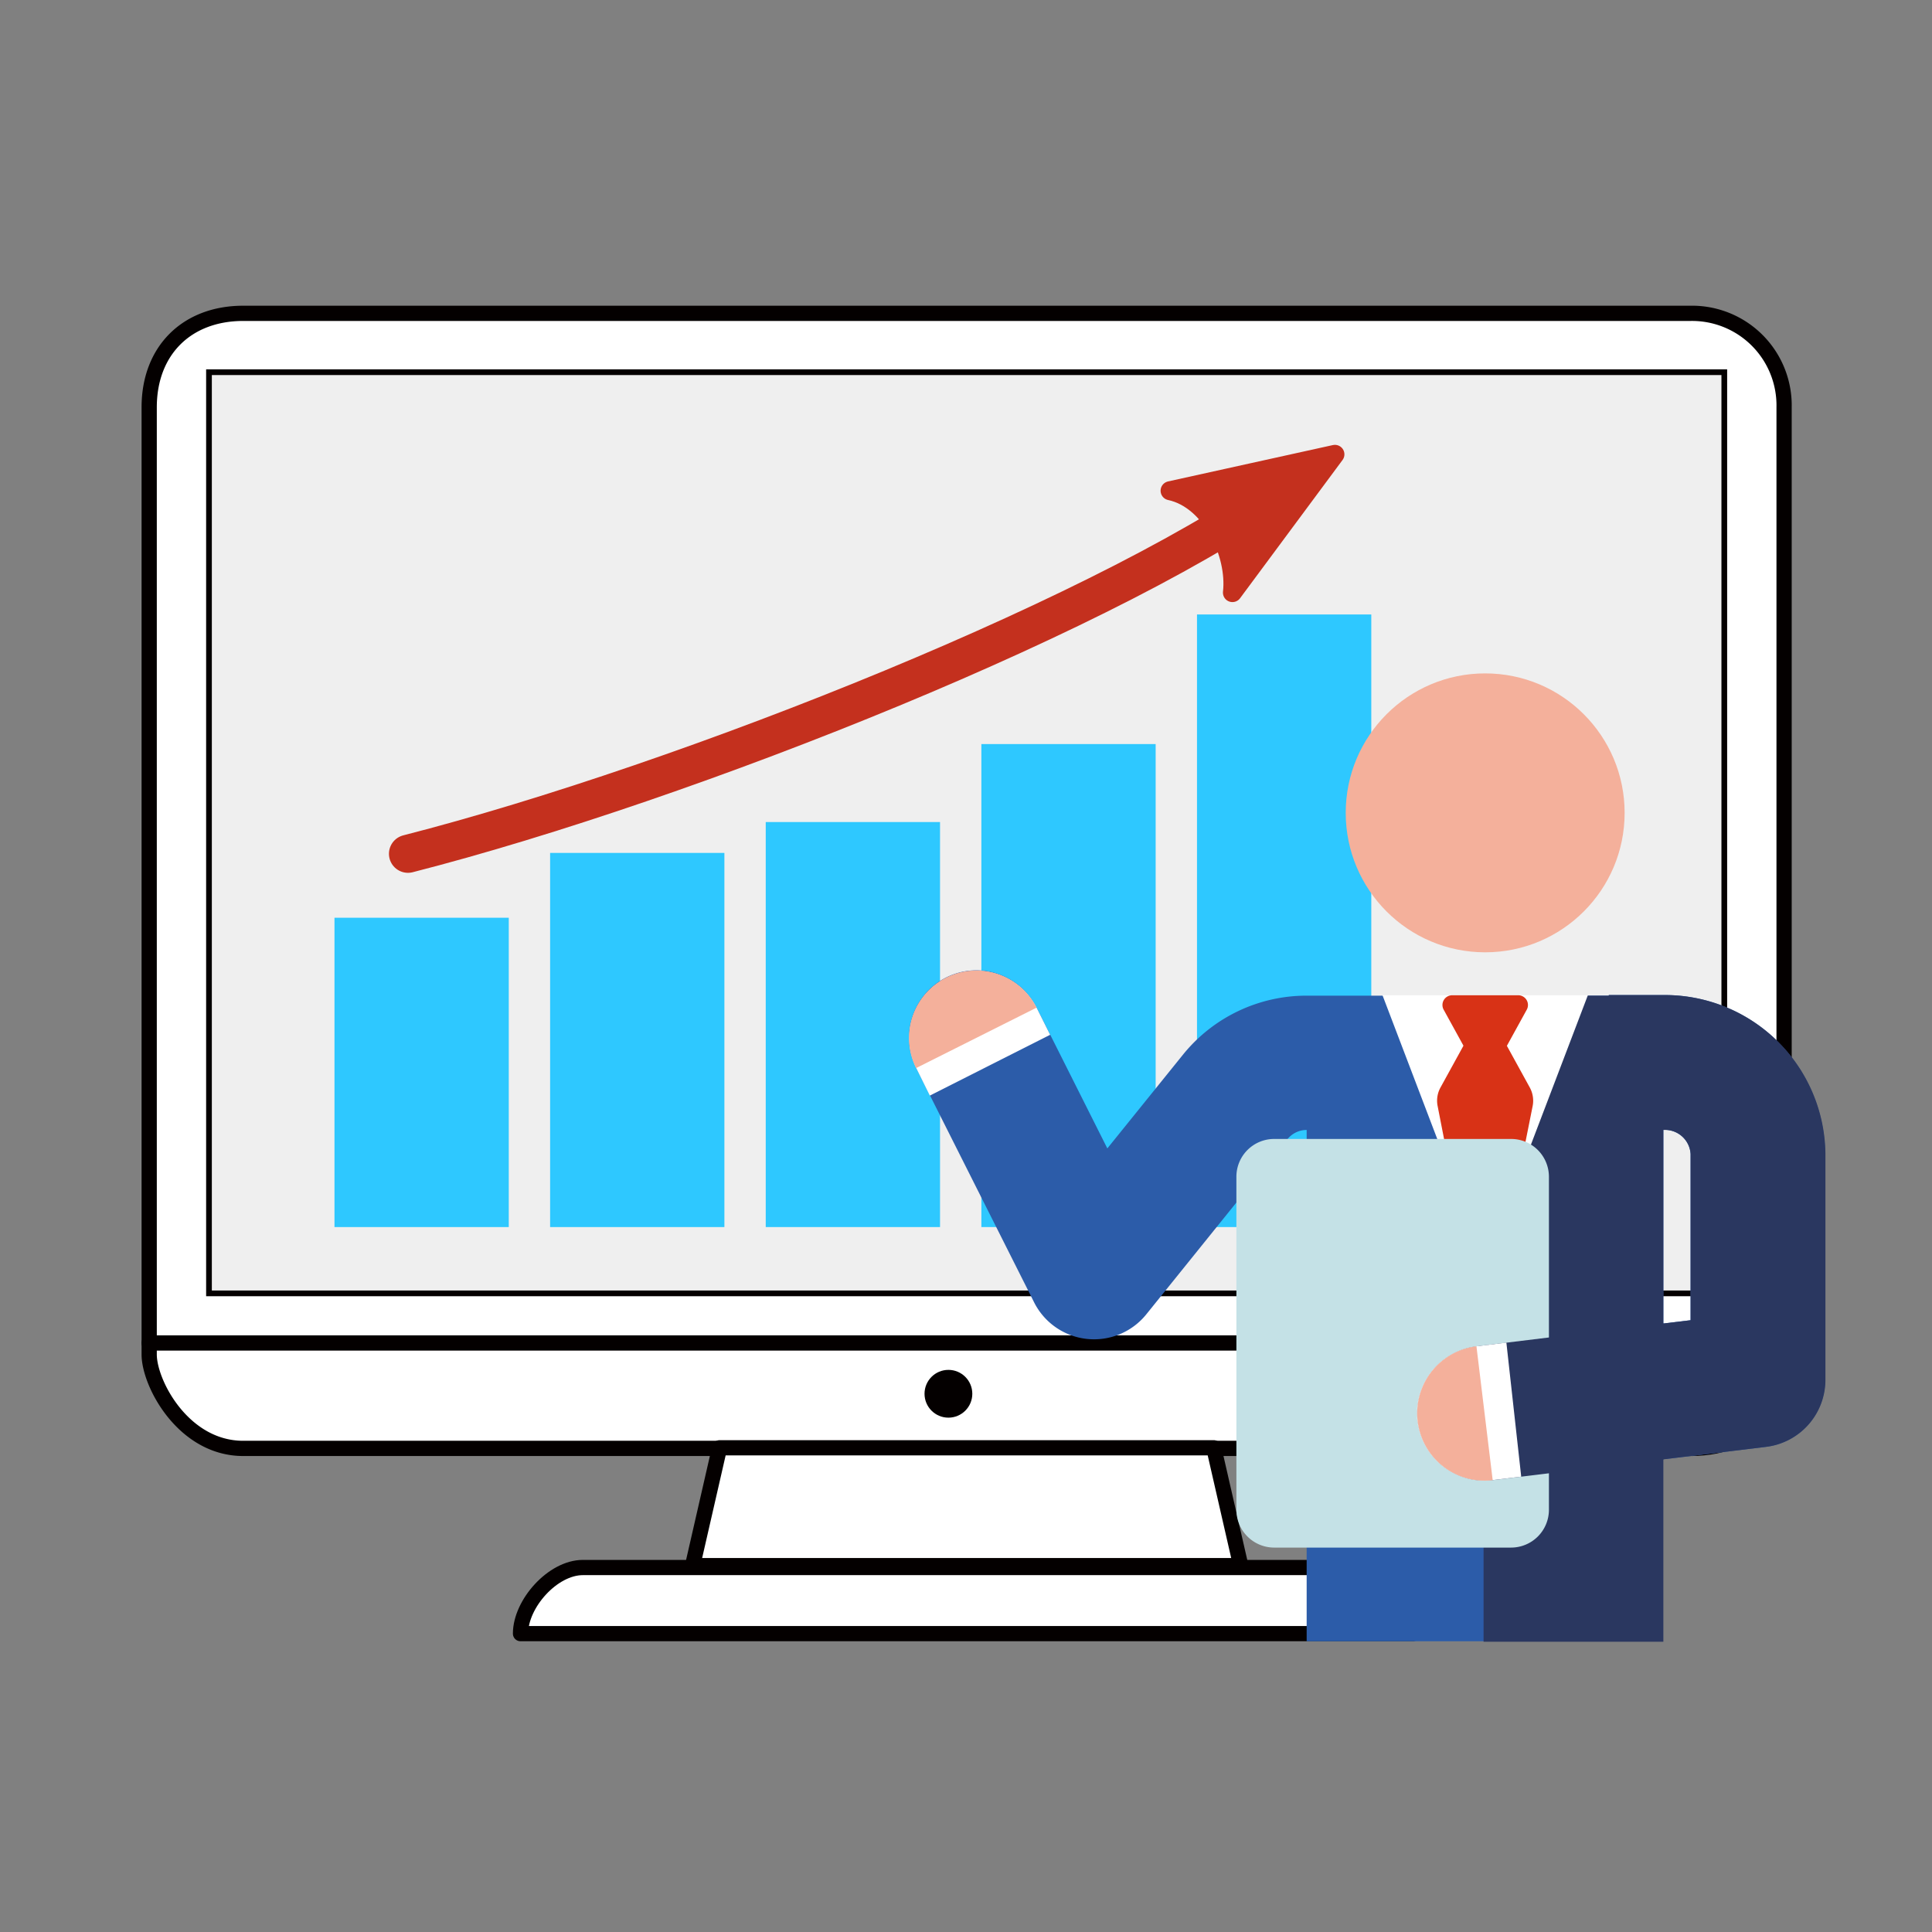 <svg xmlns="http://www.w3.org/2000/svg" viewBox="0 0 287.88 287.88"><rect x="0" y="0" width="287.88" height="287.88" fill="#808080" stroke="none"/><defs><style>.cls-1,.cls-7{fill:none;}.cls-11,.cls-2,.cls-3{fill:#fff;}.cls-2,.cls-3,.cls-4{stroke:#040000;}.cls-2,.cls-4{stroke-miterlimit:10;}.cls-2,.cls-3{stroke-width:2.27px;}.cls-3,.cls-7,.cls-8{stroke-linecap:round;stroke-linejoin:round;}.cls-4{fill:#efefef;stroke-width:0.85px;}.cls-5{fill:#040000;}.cls-6{fill:#2ec8ff;}.cls-7,.cls-8{stroke:#c4301e;}.cls-7{stroke-width:5.67px;}.cls-8{fill:#c4301e;stroke-width:2.83px;}.cls-9{fill:#2c5ca9;}.cls-10{fill:#2a3760;}.cls-12{fill:#f4b09b;}.cls-13{fill:#d83216;}.cls-14{fill:#c4e1e6;}</style></defs><g id="レイヤー_2" data-name="レイヤー 2"><g id="エリア"><rect class="cls-1" width="287.88" height="287.88"/></g><g id="売上アップコンサル"><path class="cls-2" d="M251.84,215.82H36.23c-8.88,0-14-9.65-14-14V60.69c0-8.48,5.63-14,14-14H251.84a13.72,13.72,0,0,1,14,14V201.81C265.85,209.19,261.81,215.82,251.84,215.82Z"/><line class="cls-3" x1="22.22" y1="200.11" x2="265.72" y2="200.11"/><path class="cls-3" d="M77.56,243.42c0-4.47,4.81-9.85,9.29-9.85H201.23c4.47,0,9.28,5.38,9.28,9.85Z"/><polygon class="cls-3" points="180.86 215.73 107.22 215.73 103.2 233.29 184.88 233.29 180.86 215.73"/><rect class="cls-4" x="31.14" y="55.46" width="225.79" height="137.26"/><circle class="cls-5" cx="141.32" cy="207.68" r="3.56"/><rect class="cls-6" x="49.84" y="136.75" width="25.97" height="46.09"/><rect class="cls-6" x="81.97" y="127.09" width="25.97" height="55.75"/><rect class="cls-6" x="114.1" y="122.49" width="25.97" height="60.35"/><rect class="cls-6" x="146.23" y="110.87" width="25.97" height="71.97"/><rect class="cls-6" x="178.36" y="91.56" width="25.97" height="91.28"/><path class="cls-7" d="M60.79,127.22C102.35,116.59,167.6,90.59,193,71.37"/><path class="cls-8" d="M174.35,73.12l24.56-5.42L183.64,88.3C184.3,82.55,180.51,74.44,174.35,73.12Z"/><path class="cls-9" d="M248.06,148.27h-8.34v.09h-45a23.66,23.66,0,0,0-18.48,8.83L165,171.12l-10.55-21a10,10,0,1,0-17.94,9l17.55,34.88a10,10,0,0,0,16.79,1.79l21-26.06a3.67,3.67,0,0,1,2.85-1.36v76.19h53.11V217.45l15.32-1.86a10.05,10.05,0,0,0,8.83-10v-33.7A23.91,23.91,0,0,0,248.06,148.27Zm3.85,48.45-4.06.49V168.36h.21a3.82,3.82,0,0,1,3.85,3.61Z"/><path class="cls-10" d="M248.06,148.27h-8.34v.09H221.06v96.27h26.79V217.45l15.32-1.86a10.05,10.05,0,0,0,8.83-10v-33.7A23.91,23.91,0,0,0,248.06,148.27Zm3.85,48.45-4.06.49V168.36h.21a3.82,3.82,0,0,1,3.85,3.61Z"/><path class="cls-11" d="M138.55,163.25l17.93-9.06-2-4a10,10,0,0,0-17.94,9Z"/><path class="cls-12" d="M154.45,150.15a10,10,0,1,0-17.94,9Z"/><circle class="cls-12" cx="221.3" cy="121.12" r="20.78"/><polygon class="cls-11" points="236.6 148.3 221.3 188.45 206 148.3 236.6 148.3"/><path class="cls-13" d="M227.49,150.46a1.45,1.45,0,0,0-1.28-2.16h-9.82a1.45,1.45,0,0,0-1.27,2.16l4.91,8.93a1.45,1.45,0,0,0,1.27.75,1.48,1.48,0,0,0,1.28-.75Z"/><path class="cls-13" d="M214.22,164.83a4.07,4.07,0,0,1,.43-2.8l5.37-9.77a1.43,1.43,0,0,1,1.27-.75,1.46,1.46,0,0,1,1.28.75l5.37,9.77a4.12,4.12,0,0,1,.43,2.8l-2.13,10.65-4.94,13-5-13Z"/><path class="cls-14" d="M225.16,230.6h-35.3a5.63,5.63,0,0,1-5.63-5.63V175.35a5.63,5.63,0,0,1,5.63-5.64h35.3a5.64,5.64,0,0,1,5.64,5.64V225A5.64,5.64,0,0,1,225.16,230.6Z"/><path class="cls-10" d="M247.85,197.21,220,200.61a10,10,0,0,0,2.42,19.94l25.46-3.1V197.21Z"/><path class="cls-11" d="M224.46,200.06l-4.49.55a10,10,0,1,0,2.42,19.94l4.28-.52Z"/><path class="cls-12" d="M220,200.61a10,10,0,1,0,2.42,19.94Z"/></g></g></svg>